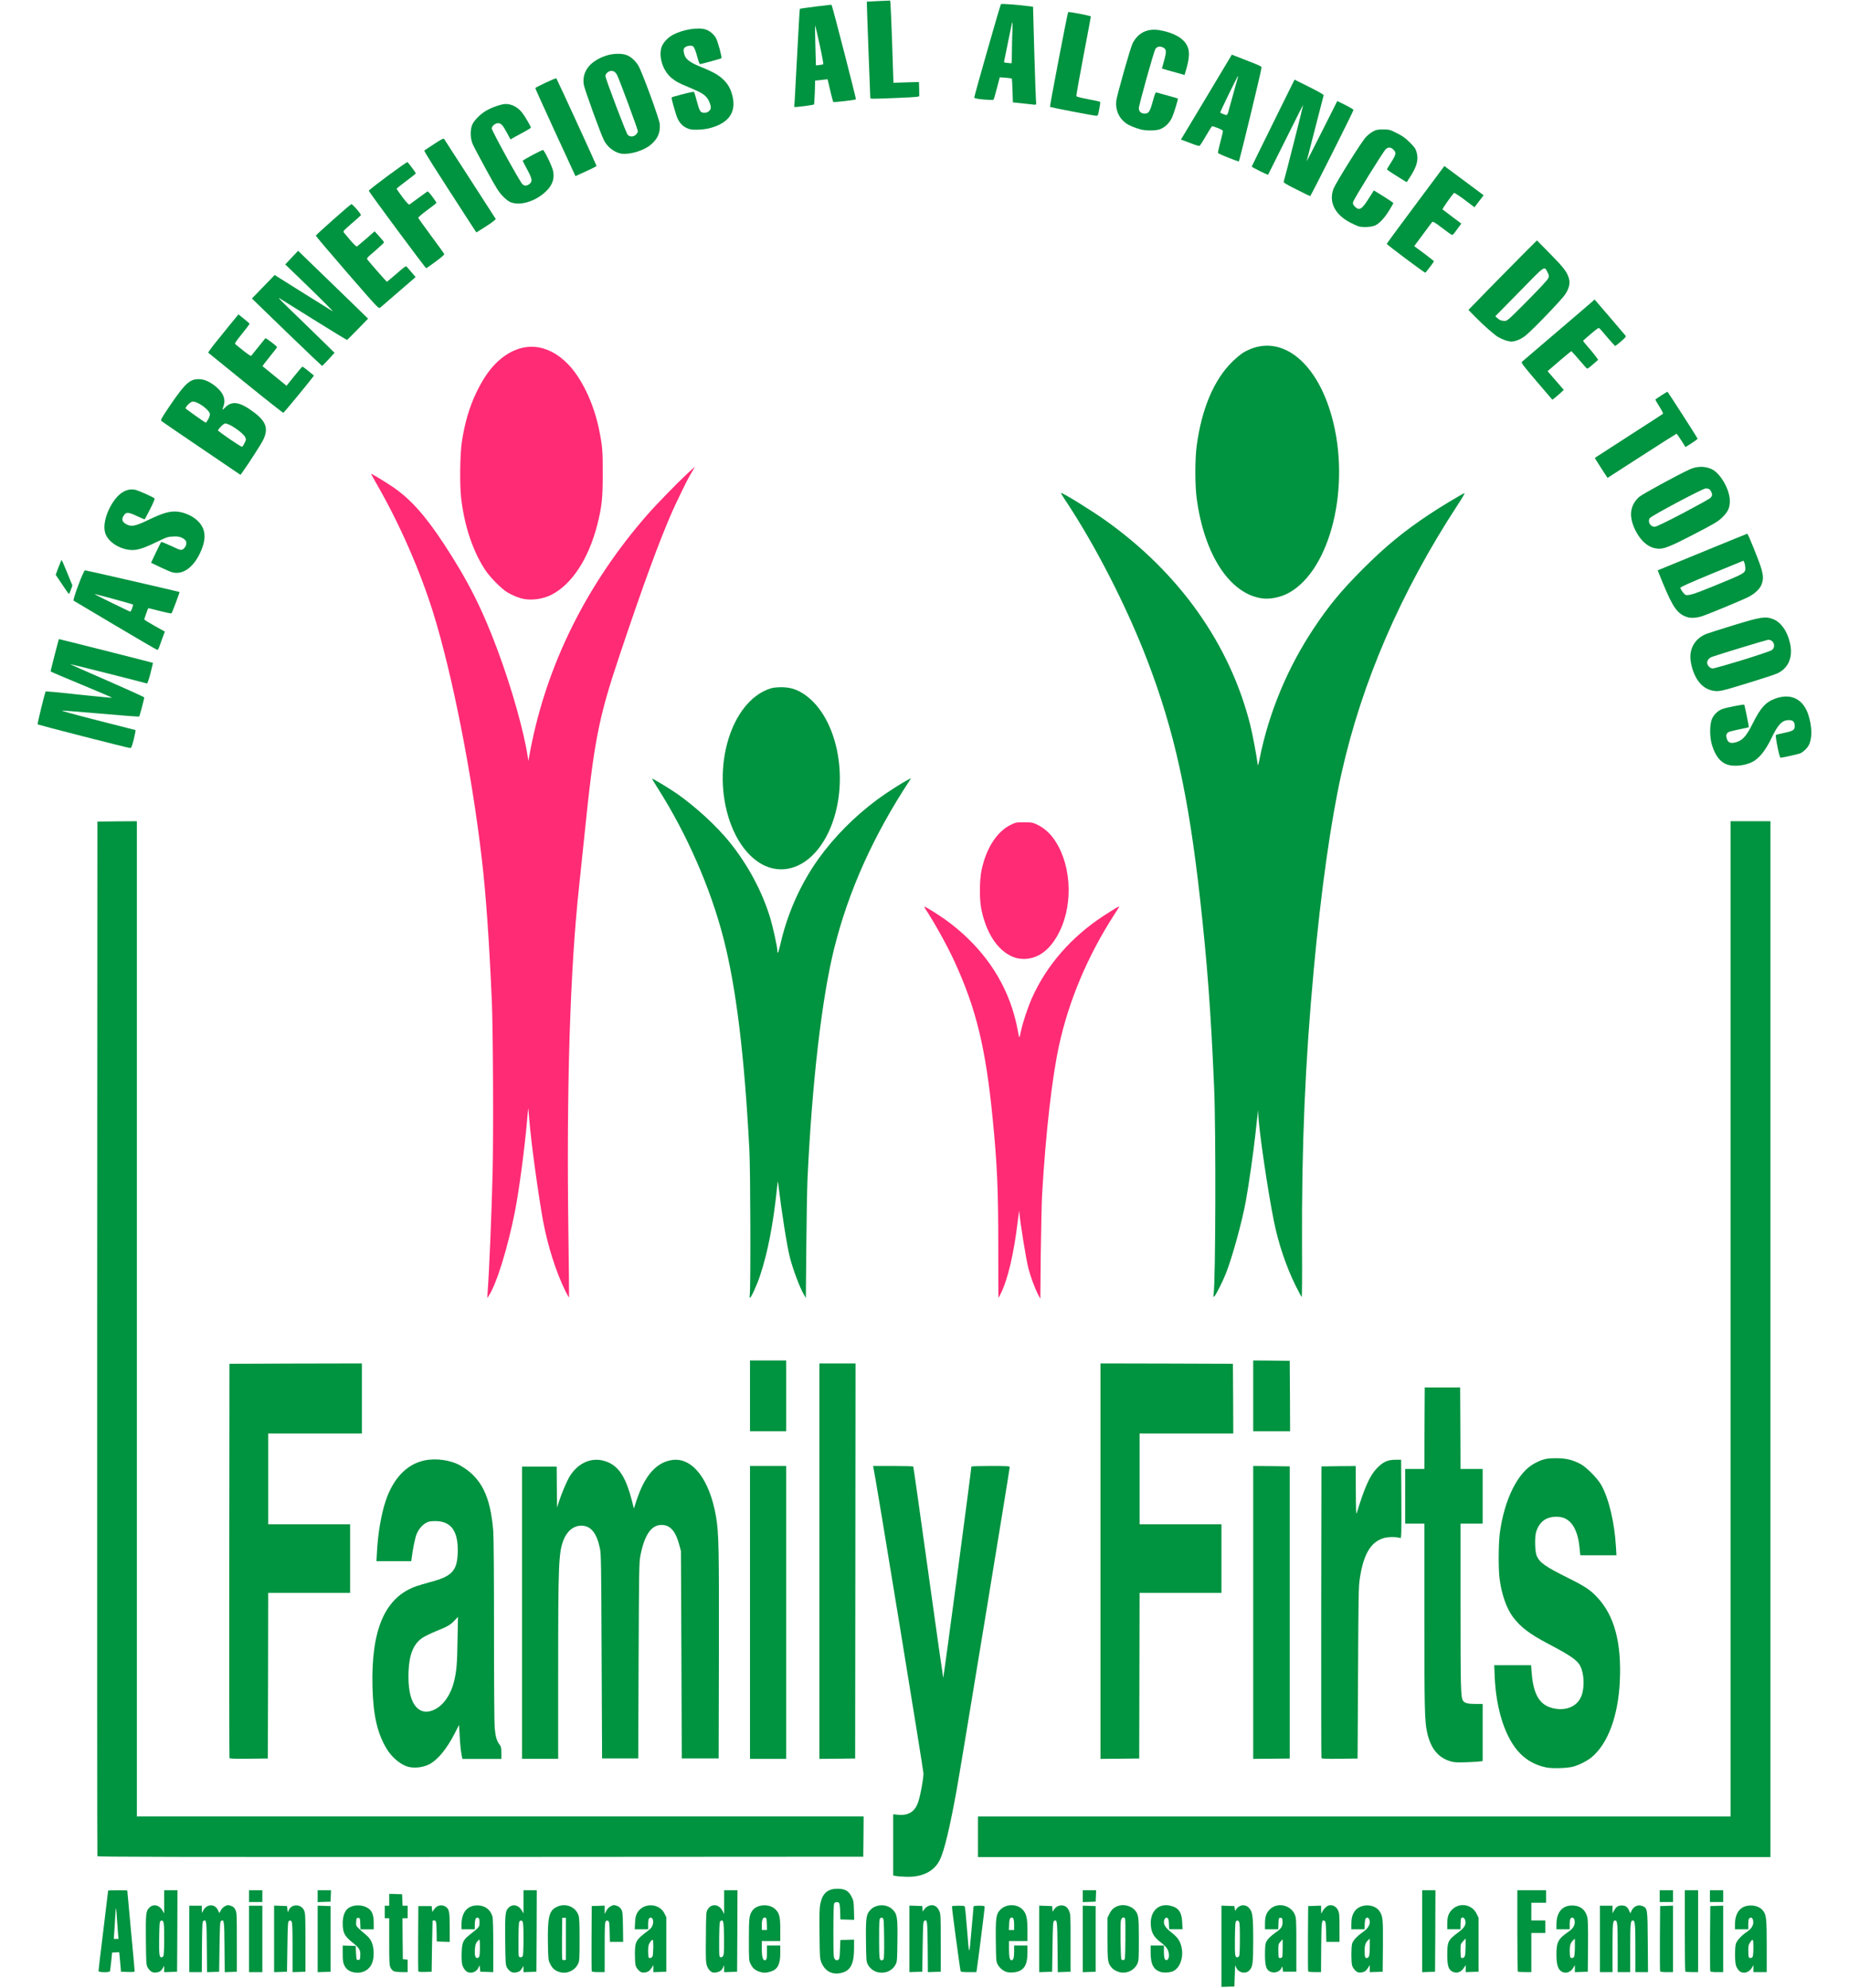 <svg width="40" height="43" viewBox="0 0 40 43" fill="none" xmlns="http://www.w3.org/2000/svg">
<g clip-path="url(#clip0)">
<path d="M26.424 42.106V41.226L26.565 41.231L26.704 41.236L26.713 41.3C26.718 41.335 26.724 41.352 26.726 41.338C26.726 41.325 26.748 41.293 26.776 41.268C26.844 41.202 26.948 41.202 27.013 41.268C27.098 41.352 27.111 41.445 27.111 41.972C27.111 42.47 27.101 42.55 27.029 42.626C26.951 42.711 26.799 42.682 26.748 42.575L26.72 42.516L26.712 42.746L26.704 42.976L26.565 42.98L26.424 42.985V42.106V42.106ZM26.808 42.315C26.817 42.296 26.823 42.147 26.823 41.943C26.823 41.67 26.819 41.595 26.801 41.569C26.782 41.546 26.772 41.542 26.748 41.557C26.723 41.573 26.72 41.608 26.715 41.938C26.712 42.304 26.716 42.345 26.769 42.345C26.78 42.345 26.798 42.331 26.808 42.315V42.315Z" fill="#009340"/>
<path d="M17.974 42.673C17.888 42.643 17.812 42.561 17.77 42.459C17.737 42.374 17.733 42.343 17.729 41.835C17.724 41.396 17.727 41.279 17.748 41.181C17.794 40.957 17.906 40.861 18.118 40.861C18.279 40.861 18.356 40.904 18.42 41.029C18.465 41.115 18.468 41.136 18.474 41.327L18.479 41.533L18.33 41.529L18.18 41.524L18.176 41.358C18.174 41.265 18.163 41.181 18.153 41.169C18.128 41.139 18.064 41.144 18.045 41.179C18.035 41.2 18.029 41.417 18.029 41.774C18.029 42.26 18.032 42.344 18.054 42.374C18.08 42.413 18.104 42.418 18.14 42.394C18.16 42.383 18.166 42.333 18.172 42.175L18.18 41.971L18.329 41.966L18.476 41.961V42.153C18.476 42.473 18.405 42.62 18.228 42.675C18.134 42.702 18.056 42.702 17.974 42.673V42.673Z" fill="#009340"/>
<path d="M3.271 42.651C3.244 42.634 3.209 42.593 3.191 42.559C3.164 42.502 3.161 42.452 3.156 41.97C3.151 41.399 3.157 41.34 3.231 41.269C3.32 41.183 3.448 41.212 3.515 41.331L3.552 41.395V41.145V40.893H3.695H3.839L3.836 41.775L3.831 42.656L3.692 42.661L3.552 42.666V42.597V42.529L3.523 42.577C3.481 42.644 3.456 42.661 3.384 42.672C3.336 42.679 3.308 42.674 3.271 42.651V42.651ZM3.536 42.315C3.545 42.296 3.552 42.147 3.552 41.943C3.552 41.67 3.547 41.595 3.529 41.569C3.51 41.545 3.501 41.542 3.477 41.557C3.451 41.572 3.448 41.608 3.443 41.938C3.44 42.304 3.445 42.345 3.497 42.345C3.509 42.345 3.526 42.331 3.536 42.315V42.315Z" fill="#009340"/>
<path d="M7.622 42.662C7.539 42.638 7.485 42.593 7.448 42.516C7.421 42.459 7.414 42.417 7.414 42.267V42.089L7.555 42.093L7.694 42.098L7.702 42.25C7.71 42.398 7.71 42.401 7.75 42.401C7.786 42.401 7.789 42.395 7.794 42.31C7.801 42.189 7.775 42.143 7.638 42.034C7.451 41.886 7.414 41.814 7.414 41.605C7.414 41.453 7.459 41.335 7.537 41.279C7.638 41.209 7.805 41.201 7.925 41.26C8.043 41.319 8.085 41.409 8.085 41.603V41.739H7.941H7.799L7.794 41.616C7.789 41.495 7.788 41.492 7.75 41.492C7.713 41.492 7.71 41.498 7.705 41.576C7.7 41.659 7.703 41.664 7.769 41.728C7.807 41.764 7.872 41.822 7.914 41.855C8.023 41.943 8.072 42.049 8.082 42.211C8.091 42.384 8.058 42.5 7.975 42.583C7.888 42.669 7.754 42.7 7.622 42.662V42.662Z" fill="#009340"/>
<path d="M10.118 42.664C10.07 42.645 10.019 42.574 9.998 42.498C9.989 42.461 9.984 42.352 9.987 42.249C9.994 42.027 10.018 41.971 10.145 41.869C10.369 41.693 10.374 41.687 10.374 41.594C10.375 41.53 10.369 41.506 10.347 41.492C10.3 41.463 10.271 41.519 10.271 41.637V41.738H10.128H9.984V41.637C9.984 41.371 10.107 41.222 10.327 41.221C10.49 41.221 10.611 41.312 10.655 41.465C10.664 41.498 10.671 41.76 10.671 42.094V42.665L10.532 42.66L10.391 42.656L10.383 42.585L10.375 42.515L10.347 42.574C10.307 42.659 10.204 42.699 10.118 42.664V42.664ZM10.367 42.33C10.388 42.292 10.388 41.961 10.369 41.961C10.361 41.961 10.337 41.985 10.316 42.014C10.287 42.054 10.278 42.091 10.273 42.19C10.268 42.314 10.283 42.36 10.329 42.36C10.34 42.36 10.358 42.346 10.367 42.33Z" fill="#009340"/>
<path d="M11.044 42.651C11.017 42.634 10.982 42.593 10.964 42.559C10.937 42.502 10.934 42.452 10.929 41.97C10.924 41.399 10.931 41.34 11.004 41.269C11.094 41.183 11.221 41.212 11.288 41.331L11.325 41.395V41.145V40.893H11.469H11.612L11.609 41.775L11.604 42.656L11.465 42.661L11.325 42.666V42.597V42.529L11.296 42.577C11.255 42.644 11.229 42.661 11.157 42.672C11.11 42.679 11.081 42.674 11.044 42.651V42.651ZM11.309 42.315C11.319 42.296 11.325 42.147 11.325 41.943C11.325 41.67 11.32 41.595 11.303 41.569C11.284 41.545 11.274 41.542 11.25 41.557C11.224 41.572 11.221 41.606 11.216 41.924C11.215 42.115 11.216 42.289 11.221 42.31C11.232 42.355 11.285 42.356 11.309 42.315V42.315Z" fill="#009340"/>
<path d="M12.104 42.663C12.01 42.636 11.949 42.582 11.904 42.491C11.86 42.4 11.86 42.397 11.853 42.031C11.845 41.494 11.877 41.348 12.019 41.267C12.209 41.157 12.444 41.235 12.514 41.433C12.533 41.489 12.538 41.588 12.538 41.96C12.538 42.367 12.535 42.422 12.508 42.48C12.439 42.632 12.264 42.711 12.104 42.663V42.663ZM12.243 41.945V41.49H12.203H12.163L12.158 41.929C12.157 42.17 12.158 42.378 12.163 42.389C12.168 42.4 12.187 42.408 12.206 42.405L12.243 42.4V41.945Z" fill="#009340"/>
<path d="M13.871 42.666C13.821 42.643 13.767 42.579 13.751 42.519C13.741 42.488 13.735 42.378 13.735 42.273C13.737 42.002 13.754 41.968 14.011 41.775C14.078 41.724 14.105 41.692 14.12 41.644C14.152 41.539 14.105 41.449 14.046 41.499C14.029 41.513 14.022 41.551 14.022 41.628V41.738H13.877H13.732L13.738 41.599C13.743 41.497 13.754 41.441 13.78 41.392C13.901 41.159 14.259 41.162 14.375 41.397L14.414 41.475V42.065V42.656L14.275 42.661L14.134 42.666V42.589V42.512L14.104 42.56C14.088 42.587 14.061 42.621 14.043 42.637C14.005 42.67 13.915 42.685 13.871 42.666V42.666ZM14.12 42.313C14.126 42.29 14.131 42.203 14.133 42.116C14.134 41.944 14.123 41.93 14.059 42.025C14.029 42.069 14.022 42.099 14.022 42.209C14.022 42.281 14.027 42.345 14.034 42.351C14.057 42.375 14.109 42.351 14.12 42.313V42.313Z" fill="#009340"/>
<path d="M15.411 42.669C15.362 42.65 15.315 42.593 15.291 42.519C15.269 42.455 15.266 42.363 15.271 41.903C15.275 41.37 15.275 41.363 15.312 41.304C15.392 41.175 15.556 41.193 15.631 41.34L15.666 41.41V41.151V40.893H15.81H15.954L15.951 41.775L15.946 42.656L15.807 42.661L15.666 42.666V42.589L15.665 42.513L15.643 42.564C15.631 42.591 15.603 42.626 15.582 42.64C15.537 42.669 15.448 42.685 15.411 42.669V42.669ZM15.655 42.283C15.662 42.252 15.666 42.082 15.663 41.904C15.659 41.563 15.649 41.52 15.59 41.557C15.566 41.572 15.563 41.614 15.558 41.924C15.556 42.115 15.558 42.289 15.563 42.31C15.577 42.369 15.638 42.35 15.655 42.283Z" fill="#009340"/>
<path d="M16.426 42.655C16.334 42.622 16.286 42.582 16.241 42.494C16.201 42.417 16.201 42.416 16.201 41.961C16.201 41.484 16.208 41.432 16.276 41.334C16.377 41.191 16.653 41.179 16.779 41.31C16.862 41.396 16.88 41.469 16.88 41.747V41.993H16.68H16.48V42.151C16.48 42.326 16.501 42.408 16.544 42.408C16.584 42.408 16.592 42.377 16.592 42.223V42.089H16.736H16.88V42.246C16.88 42.499 16.822 42.609 16.666 42.655C16.568 42.684 16.508 42.684 16.426 42.655ZM16.589 41.622C16.584 41.506 16.581 41.49 16.554 41.485C16.504 41.476 16.48 41.527 16.48 41.645V41.753H16.536H16.594L16.589 41.622V41.622Z" fill="#009340"/>
<path d="M18.97 42.662C18.891 42.639 18.816 42.577 18.774 42.501C18.741 42.437 18.739 42.414 18.734 41.99C18.728 41.471 18.739 41.406 18.843 41.305C18.966 41.19 19.183 41.19 19.304 41.305C19.409 41.406 19.421 41.471 19.414 41.99C19.409 42.414 19.408 42.437 19.374 42.501C19.298 42.643 19.135 42.708 18.97 42.662V42.662ZM19.113 42.387C19.125 42.373 19.13 42.24 19.127 41.939C19.122 41.56 19.119 41.509 19.095 41.495C19.076 41.482 19.061 41.484 19.044 41.498C19.021 41.517 19.018 41.576 19.018 41.945C19.018 42.373 19.023 42.41 19.076 42.41C19.085 42.41 19.103 42.4 19.113 42.387V42.387Z" fill="#009340"/>
<path d="M21.78 42.662C21.7 42.638 21.625 42.576 21.583 42.499C21.55 42.435 21.548 42.413 21.543 41.988C21.537 41.471 21.548 41.404 21.652 41.303C21.775 41.187 22 41.188 22.116 41.305C22.204 41.391 22.227 41.489 22.227 41.765V41.993H22.027H21.828V42.159C21.828 42.336 21.843 42.408 21.882 42.408C21.923 42.408 21.939 42.352 21.939 42.218V42.089H22.083H22.227V42.237C22.227 42.464 22.182 42.574 22.064 42.635C21.994 42.671 21.856 42.684 21.78 42.662V42.662ZM21.939 41.635C21.939 41.506 21.914 41.46 21.863 41.493C21.842 41.506 21.834 41.538 21.831 41.632L21.826 41.754H21.883H21.939V41.635V41.635Z" fill="#009340"/>
<path d="M24.188 42.656C24.118 42.63 24.072 42.6 24.034 42.549C23.965 42.463 23.958 42.404 23.958 41.936V41.489L24.003 41.397C24.054 41.294 24.132 41.237 24.249 41.218C24.345 41.203 24.472 41.243 24.536 41.309C24.63 41.404 24.637 41.451 24.637 41.958C24.637 42.365 24.634 42.421 24.607 42.479C24.535 42.637 24.351 42.715 24.188 42.656V42.656ZM24.346 41.976C24.348 41.743 24.346 41.537 24.341 41.516C24.327 41.457 24.267 41.476 24.249 41.543C24.233 41.61 24.241 42.359 24.259 42.388C24.267 42.399 24.289 42.407 24.306 42.404C24.341 42.399 24.341 42.396 24.346 41.976V41.976Z" fill="#009340"/>
<path d="M25.093 42.657C24.948 42.602 24.892 42.486 24.892 42.237V42.089H25.036H25.179V42.221C25.179 42.371 25.203 42.428 25.254 42.398C25.297 42.371 25.301 42.261 25.259 42.176C25.235 42.129 25.191 42.081 25.111 42.02C24.966 41.911 24.91 41.817 24.897 41.661C24.871 41.362 25.049 41.174 25.304 41.225C25.492 41.263 25.566 41.361 25.575 41.591L25.582 41.737H25.438H25.293L25.288 41.624C25.285 41.533 25.277 41.506 25.254 41.492C25.218 41.469 25.179 41.516 25.179 41.583C25.179 41.651 25.229 41.72 25.344 41.808C25.471 41.908 25.524 41.98 25.556 42.106C25.612 42.326 25.537 42.563 25.385 42.641C25.317 42.676 25.167 42.684 25.093 42.657V42.657Z" fill="#009340"/>
<path d="M27.481 42.655C27.392 42.615 27.366 42.534 27.366 42.283C27.366 42.14 27.372 42.055 27.389 42.02C27.416 41.955 27.489 41.881 27.607 41.8C27.719 41.725 27.752 41.667 27.746 41.565C27.741 41.497 27.738 41.49 27.701 41.49C27.663 41.49 27.661 41.493 27.657 41.615L27.652 41.738H27.51H27.366V41.623C27.366 41.469 27.389 41.398 27.457 41.321C27.618 41.142 27.928 41.203 28.016 41.431C28.041 41.498 28.044 41.565 28.044 42.081V42.655H27.901H27.757L27.749 42.591C27.741 42.54 27.738 42.534 27.729 42.561C27.697 42.654 27.577 42.698 27.481 42.655V42.655ZM27.74 42.334C27.744 42.32 27.749 42.229 27.749 42.132L27.748 41.953L27.701 42.006C27.655 42.055 27.654 42.065 27.654 42.197C27.654 42.275 27.658 42.344 27.665 42.349C27.684 42.37 27.73 42.36 27.74 42.334V42.334Z" fill="#009340"/>
<path d="M29.369 42.665C29.323 42.645 29.272 42.584 29.251 42.522C29.229 42.453 29.229 42.132 29.251 42.049C29.27 41.979 29.368 41.875 29.494 41.791C29.617 41.706 29.668 41.583 29.61 41.505C29.591 41.481 29.582 41.478 29.558 41.492C29.535 41.506 29.527 41.534 29.524 41.625L29.519 41.738H29.377H29.234V41.631C29.234 41.503 29.253 41.427 29.302 41.353C29.42 41.178 29.733 41.176 29.847 41.352C29.915 41.455 29.922 41.519 29.917 42.105L29.912 42.656L29.773 42.661L29.633 42.665V42.589V42.512L29.602 42.56C29.586 42.587 29.559 42.621 29.542 42.637C29.503 42.67 29.414 42.684 29.369 42.665V42.665ZM29.617 42.319C29.626 42.297 29.633 42.202 29.633 42.11V41.941L29.599 41.971C29.542 42.024 29.521 42.083 29.521 42.199C29.521 42.26 29.526 42.321 29.53 42.335C29.547 42.375 29.599 42.365 29.617 42.319V42.319Z" fill="#009340"/>
<path d="M31.427 42.657C31.337 42.617 31.309 42.528 31.309 42.291C31.309 42.004 31.326 41.969 31.545 41.806C31.681 41.706 31.721 41.639 31.698 41.546C31.682 41.487 31.634 41.461 31.61 41.501C31.602 41.512 31.596 41.57 31.596 41.63V41.737H31.452H31.309V41.624C31.309 41.469 31.334 41.391 31.414 41.311C31.574 41.152 31.843 41.196 31.942 41.399L31.987 41.49V42.073V42.655L31.848 42.66L31.708 42.665V42.588V42.512L31.677 42.559C31.613 42.665 31.523 42.7 31.427 42.657V42.657ZM31.693 42.304C31.7 42.279 31.704 42.184 31.706 42.097V41.937L31.652 41.996C31.598 42.055 31.596 42.058 31.596 42.197C31.596 42.275 31.601 42.344 31.607 42.35C31.634 42.377 31.684 42.35 31.693 42.304V42.304Z" fill="#009340"/>
<path d="M33.807 42.664C33.708 42.624 33.671 42.52 33.671 42.279C33.671 42.014 33.709 41.943 33.931 41.791C34.028 41.724 34.072 41.654 34.067 41.572C34.062 41.499 34.024 41.465 33.984 41.497C33.965 41.513 33.958 41.548 33.958 41.628V41.738H33.815H33.671V41.638C33.671 41.37 33.792 41.223 34.014 41.223C34.185 41.223 34.3 41.314 34.341 41.483C34.352 41.529 34.357 41.746 34.354 42.105L34.349 42.656L34.21 42.661L34.07 42.666V42.589V42.512L34.035 42.571C33.984 42.659 33.888 42.699 33.807 42.664V42.664ZM34.054 42.33C34.062 42.313 34.07 42.219 34.07 42.12V41.941L34.036 41.971C33.979 42.024 33.958 42.083 33.958 42.2C33.958 42.26 33.963 42.321 33.968 42.335C33.981 42.37 34.033 42.367 34.054 42.33V42.33Z" fill="#009340"/>
<path d="M37.669 42.666C37.623 42.647 37.581 42.596 37.556 42.525C37.529 42.449 37.527 42.141 37.553 42.051C37.575 41.979 37.674 41.871 37.794 41.791C37.891 41.724 37.934 41.654 37.929 41.572C37.925 41.499 37.886 41.465 37.846 41.497C37.827 41.513 37.821 41.548 37.821 41.628V41.738H37.677H37.533V41.638C37.533 41.371 37.656 41.223 37.877 41.223C37.985 41.223 38.084 41.264 38.138 41.333C38.212 41.427 38.22 41.499 38.22 42.101V42.664H38.076H37.932V42.589V42.513L37.897 42.572C37.846 42.659 37.751 42.698 37.669 42.666V42.666ZM37.916 42.331C37.925 42.313 37.932 42.222 37.932 42.129C37.932 41.943 37.921 41.928 37.858 42.026C37.827 42.069 37.821 42.101 37.821 42.195C37.821 42.259 37.825 42.321 37.83 42.335C37.843 42.37 37.896 42.367 37.916 42.331Z" fill="#009340"/>
<path d="M2.131 42.641C2.131 42.628 2.177 42.233 2.235 41.766C2.292 41.296 2.339 40.908 2.339 40.904C2.339 40.897 2.433 40.893 2.546 40.893C2.661 40.893 2.754 40.896 2.754 40.901C2.754 40.904 2.79 41.293 2.833 41.764C2.878 42.235 2.913 42.631 2.913 42.644C2.913 42.661 2.885 42.664 2.766 42.661L2.618 42.656L2.6 42.449C2.589 42.336 2.581 42.24 2.58 42.237C2.578 42.233 2.545 42.233 2.503 42.237L2.426 42.241L2.406 42.433C2.395 42.538 2.382 42.634 2.379 42.645C2.367 42.676 2.131 42.672 2.131 42.641V42.641ZM2.554 41.839C2.549 41.779 2.538 41.632 2.53 41.51C2.522 41.387 2.514 41.285 2.509 41.282C2.506 41.279 2.498 41.364 2.492 41.47C2.487 41.579 2.478 41.729 2.471 41.807L2.462 41.946H2.513H2.564L2.554 41.839V41.839Z" fill="#009340"/>
<path d="M4.094 41.946V41.228H4.23H4.366V41.312C4.367 41.395 4.367 41.395 4.388 41.348C4.458 41.188 4.648 41.175 4.715 41.324L4.744 41.389L4.776 41.33C4.795 41.293 4.832 41.257 4.869 41.237C4.924 41.209 4.934 41.209 4.995 41.23C5.044 41.247 5.068 41.266 5.092 41.316C5.122 41.376 5.124 41.411 5.124 42.018V42.657L4.993 42.661L4.862 42.666L4.857 42.123C4.853 41.554 4.848 41.517 4.784 41.557C4.76 41.573 4.757 41.627 4.749 42.115L4.741 42.657L4.61 42.661L4.479 42.666L4.474 42.123C4.47 41.554 4.465 41.517 4.401 41.557C4.377 41.573 4.374 41.624 4.369 42.12L4.366 42.665H4.23H4.094V41.946V41.946Z" fill="#009340"/>
<path d="M5.387 41.947V41.228H5.531H5.675V41.947V42.665H5.531H5.387V41.947Z" fill="#009340"/>
<path d="M5.93 41.945V41.225L6.07 41.23L6.209 41.235L6.217 41.304L6.225 41.372L6.248 41.323C6.275 41.259 6.331 41.224 6.406 41.221C6.484 41.219 6.548 41.261 6.581 41.336C6.605 41.388 6.608 41.471 6.608 42.025V42.656L6.469 42.661L6.329 42.665V42.132C6.329 41.695 6.324 41.594 6.307 41.569C6.288 41.545 6.278 41.542 6.254 41.556C6.227 41.572 6.225 41.615 6.217 42.115L6.209 42.656L6.07 42.661L5.93 42.665V41.945V41.945Z" fill="#009340"/>
<path d="M6.872 41.946V41.227L7.012 41.231L7.151 41.236V41.946V42.657L7.012 42.661L6.872 42.666V41.946V41.946Z" fill="#009340"/>
<path d="M8.516 42.644C8.493 42.632 8.463 42.599 8.449 42.568C8.423 42.519 8.42 42.457 8.42 42.007V41.499H8.372H8.324V41.363V41.228H8.372H8.42V41.1V40.971L8.56 40.975L8.699 40.98L8.704 41.105L8.709 41.228H8.763H8.819V41.363V41.499H8.763H8.707L8.71 41.943L8.715 42.385L8.768 42.39L8.819 42.395V42.53V42.664H8.688C8.615 42.664 8.538 42.655 8.516 42.644V42.644Z" fill="#009340"/>
<path d="M9.05 42.645C9.046 42.634 9.044 42.311 9.046 41.93L9.05 41.236H9.194H9.338L9.346 41.307C9.352 41.363 9.357 41.371 9.366 41.346C9.373 41.328 9.398 41.293 9.424 41.267C9.481 41.213 9.574 41.205 9.639 41.248C9.718 41.301 9.729 41.355 9.729 41.699V42.011L9.59 42.007L9.449 42.002L9.446 41.81C9.441 41.577 9.435 41.547 9.394 41.547C9.376 41.547 9.36 41.548 9.358 41.552C9.357 41.553 9.351 41.802 9.346 42.105L9.338 42.656L9.197 42.661C9.095 42.664 9.055 42.659 9.05 42.645V42.645Z" fill="#009340"/>
<path d="M12.801 42.645C12.797 42.634 12.795 42.311 12.797 41.93L12.801 41.235L12.942 41.231L13.081 41.226V41.317V41.408L13.117 41.337C13.143 41.29 13.175 41.258 13.216 41.237C13.272 41.21 13.284 41.208 13.342 41.229C13.386 41.243 13.418 41.269 13.44 41.307C13.469 41.358 13.472 41.395 13.477 41.687L13.481 42.01H13.338H13.194L13.189 41.792C13.184 41.602 13.181 41.572 13.156 41.556C13.132 41.542 13.122 41.545 13.103 41.569C13.085 41.594 13.081 41.694 13.081 42.132V42.664H12.945C12.851 42.664 12.806 42.658 12.801 42.645V42.645Z" fill="#009340"/>
<path d="M19.673 41.945V41.225L19.813 41.23L19.952 41.235L19.957 41.296L19.962 41.356L19.997 41.304C20.019 41.272 20.058 41.243 20.096 41.229C20.192 41.195 20.27 41.233 20.316 41.334C20.351 41.409 20.351 41.425 20.351 42.033V42.656L20.212 42.66L20.073 42.665L20.069 42.123C20.064 41.553 20.059 41.516 19.995 41.556C19.971 41.572 19.968 41.626 19.96 42.115L19.952 42.656L19.813 42.66L19.673 42.665V41.945V41.945Z" fill="#009340"/>
<path d="M20.782 42.646C20.768 42.609 20.586 41.252 20.594 41.241C20.597 41.233 20.661 41.228 20.734 41.228C20.862 41.228 20.87 41.23 20.876 41.265C20.881 41.284 20.9 41.487 20.918 41.715C20.967 42.341 20.966 42.341 21.015 41.771C21.041 41.495 21.06 41.259 21.06 41.249C21.061 41.235 21.096 41.228 21.181 41.228C21.298 41.228 21.301 41.23 21.301 41.268C21.301 41.303 21.154 42.464 21.132 42.606L21.122 42.665H20.956C20.836 42.665 20.787 42.659 20.782 42.646V42.646Z" fill="#009340"/>
<path d="M22.482 41.946V41.226L22.622 41.231L22.761 41.236L22.766 41.297L22.771 41.357L22.806 41.304C22.857 41.231 22.951 41.201 23.031 41.234C23.076 41.254 23.098 41.277 23.125 41.335C23.16 41.41 23.16 41.426 23.16 42.034V42.656L23.021 42.661L22.883 42.666L22.878 42.123C22.873 41.553 22.868 41.517 22.804 41.557C22.78 41.573 22.777 41.627 22.769 42.115L22.761 42.656L22.622 42.661L22.482 42.666V41.946V41.946Z" fill="#009340"/>
<path d="M23.424 41.946V41.227L23.564 41.231L23.703 41.236V41.946V42.657L23.564 42.661L23.424 42.666V41.946V41.946Z" fill="#009340"/>
<path d="M28.3 42.645C28.295 42.634 28.294 42.312 28.295 41.93L28.3 41.236L28.44 41.231L28.579 41.226L28.581 41.319C28.582 41.407 28.582 41.41 28.602 41.367C28.632 41.298 28.701 41.231 28.753 41.22C28.83 41.204 28.911 41.249 28.946 41.327C28.974 41.388 28.978 41.432 28.978 41.704V42.01H28.835H28.693L28.688 41.793C28.683 41.606 28.678 41.573 28.656 41.557C28.592 41.517 28.587 41.554 28.582 42.122L28.578 42.664H28.442C28.349 42.664 28.305 42.658 28.3 42.645V42.645Z" fill="#009340"/>
<path d="M30.766 41.778V40.893H30.91H31.053L31.05 41.775L31.045 42.656L30.906 42.661L30.766 42.666V41.778V41.778Z" fill="#009340"/>
<path d="M32.836 42.653C32.83 42.648 32.825 42.249 32.825 41.767V40.893H33.136H33.447V41.028V41.164H33.288H33.128V41.355V41.547H33.28H33.431V41.683V41.818H33.28H33.128V42.241V42.664H32.988C32.91 42.664 32.841 42.66 32.836 42.653Z" fill="#009340"/>
<path d="M34.612 41.946V41.228H34.748H34.884V41.312L34.886 41.395L34.914 41.339C34.962 41.252 35.002 41.223 35.084 41.223C35.166 41.223 35.211 41.255 35.246 41.339L35.27 41.394L35.291 41.347C35.336 41.242 35.436 41.196 35.529 41.234C35.641 41.28 35.642 41.285 35.647 42.014L35.652 42.664H35.515H35.379V42.147C35.379 41.632 35.371 41.547 35.325 41.547C35.273 41.547 35.267 41.608 35.267 42.136V42.664H35.131H34.996V42.136C34.996 41.609 34.989 41.547 34.94 41.547C34.89 41.547 34.884 41.609 34.884 42.136V42.664H34.748H34.612V41.946V41.946Z" fill="#009340"/>
<path d="M35.914 42.645C35.909 42.634 35.907 42.312 35.909 41.931L35.914 41.236L36.054 41.231L36.193 41.227V41.946V42.665H36.057C35.963 42.665 35.918 42.658 35.914 42.645V42.645Z" fill="#009340"/>
<path d="M36.459 42.653C36.453 42.648 36.448 42.249 36.448 41.767V40.893H36.592H36.736V41.778V42.664H36.603C36.529 42.664 36.464 42.66 36.459 42.653Z" fill="#009340"/>
<path d="M36.999 42.645C36.994 42.634 36.993 42.312 36.994 41.931L36.999 41.236L37.139 41.231L37.278 41.227V41.946V42.665H37.143C37.048 42.665 37.004 42.658 36.999 42.645V42.645Z" fill="#009340"/>
<path d="M5.387 41.02V40.893H5.531H5.675V41.02V41.148H5.531H5.387V41.02Z" fill="#009340"/>
<path d="M6.872 41.02V40.893H7.015H7.161L7.156 41.017L7.151 41.14L7.012 41.145L6.872 41.15V41.02V41.02Z" fill="#009340"/>
<path d="M23.424 41.02V40.893H23.567H23.713L23.708 41.017L23.703 41.14L23.564 41.145L23.424 41.15V41.02V41.02Z" fill="#009340"/>
<path d="M35.905 41.02V40.893H36.049H36.193V41.02V41.148H36.049H35.905V41.02Z" fill="#009340"/>
<path d="M36.991 41.02V40.893H37.135H37.278V41.02V41.148H37.135H36.991V41.02Z" fill="#009340"/>
<path d="M19.449 40.594C19.419 40.591 19.378 40.584 19.358 40.581L19.322 40.573V39.911V39.25L19.424 39.26C19.662 39.282 19.799 39.191 19.869 38.968C19.917 38.818 19.976 38.487 19.978 38.367C19.979 38.305 18.95 32.004 18.897 31.759L18.887 31.715H19.32C19.556 31.715 19.754 31.72 19.757 31.728C19.762 31.734 19.907 32.762 20.081 34.013C20.255 35.265 20.401 36.292 20.405 36.299C20.413 36.309 21.017 31.772 21.014 31.728C21.014 31.72 21.2 31.715 21.428 31.715C21.805 31.715 21.843 31.718 21.843 31.742C21.843 31.79 20.776 38.288 20.694 38.733C20.546 39.545 20.429 40.035 20.334 40.232C20.215 40.479 19.962 40.61 19.617 40.602C19.556 40.6 19.48 40.597 19.449 40.594V40.594Z" fill="#009340"/>
<path d="M2.107 40.156C2.102 40.145 2.101 35.104 2.102 28.954L2.107 17.774L2.535 17.769L2.961 17.766V28.532V39.297H10.822H18.683L18.68 39.733L18.675 40.167L10.394 40.172C3.778 40.175 2.112 40.172 2.107 40.156Z" fill="#009340"/>
<path d="M21.157 39.736V39.298H29.297H37.438V28.532V17.766H37.869H38.3V28.971V40.175H29.728H21.157V39.736Z" fill="#009340"/>
<path d="M33.447 38.236C33.224 38.188 33.044 38.093 32.892 37.941C32.573 37.623 32.365 36.998 32.335 36.268L32.325 36.024H32.724H33.123L33.133 36.165C33.17 36.685 33.32 36.915 33.652 36.966C33.917 37.007 34.134 36.899 34.214 36.683C34.282 36.5 34.271 36.216 34.188 36.046C34.127 35.919 33.979 35.817 33.492 35.561C33.09 35.349 32.898 35.204 32.731 34.983C32.592 34.8 32.483 34.487 32.44 34.149C32.413 33.933 32.416 33.386 32.447 33.159C32.546 32.429 32.839 31.845 33.2 31.657C33.374 31.566 33.452 31.547 33.663 31.547C33.877 31.547 34.013 31.579 34.19 31.671C34.314 31.737 34.552 31.975 34.633 32.114C34.801 32.404 34.927 32.928 34.958 33.459L34.969 33.646H34.578H34.187L34.175 33.523C34.145 33.161 34.038 32.935 33.855 32.849C33.744 32.797 33.561 32.801 33.446 32.861C33.345 32.912 33.27 33.011 33.23 33.148C33.197 33.26 33.206 33.576 33.245 33.662C33.309 33.805 33.431 33.893 33.915 34.133C34.289 34.319 34.4 34.393 34.549 34.551C34.924 34.948 35.082 35.534 35.042 36.377C35.005 37.13 34.783 37.724 34.432 38.016C34.333 38.097 34.161 38.185 34.03 38.22C33.898 38.254 33.578 38.264 33.447 38.236V38.236Z" fill="#009340"/>
<path d="M8.845 38.226C8.674 38.186 8.476 38.022 8.359 37.824C8.161 37.492 8.072 37.099 8.058 36.488C8.027 35.243 8.331 34.551 9.011 34.314C9.058 34.298 9.193 34.258 9.306 34.227C9.769 34.105 9.882 33.988 9.901 33.623C9.924 33.137 9.769 32.907 9.418 32.907C9.317 32.907 9.275 32.914 9.224 32.941C9.137 32.986 9.05 33.089 9.009 33.198C8.977 33.281 8.928 33.523 8.907 33.699L8.897 33.774H8.521H8.144L8.155 33.573C8.176 33.176 8.244 32.776 8.34 32.48C8.503 31.985 8.798 31.675 9.186 31.594C9.438 31.541 9.756 31.587 9.967 31.71C10.412 31.969 10.61 32.365 10.671 33.126C10.68 33.252 10.687 34.085 10.687 35.273C10.687 36.457 10.693 37.281 10.702 37.385C10.72 37.573 10.747 37.664 10.806 37.742C10.841 37.788 10.846 37.811 10.846 37.923V38.052H10.425H10.003L9.994 38.009C9.97 37.899 9.952 37.723 9.943 37.528L9.931 37.316L9.833 37.508C9.667 37.827 9.486 38.052 9.309 38.156C9.178 38.231 8.991 38.259 8.845 38.226V38.226ZM9.406 36.981C9.598 36.887 9.754 36.657 9.823 36.376C9.877 36.148 9.89 36.004 9.898 35.482L9.908 34.979L9.845 35.045C9.75 35.15 9.687 35.187 9.449 35.282C9.327 35.332 9.186 35.399 9.138 35.433C8.947 35.562 8.853 35.788 8.838 36.16C8.825 36.494 8.87 36.738 8.967 36.882C9.076 37.037 9.226 37.072 9.406 36.981V36.981Z" fill="#009340"/>
<path d="M31.392 38.108C31.111 38.028 30.946 37.825 30.87 37.463C30.82 37.225 30.814 36.962 30.814 34.968V32.961H30.606H30.399V32.37V31.779H30.606H30.814L30.817 30.898L30.822 30.016H31.205H31.588L31.593 30.898L31.596 31.779H31.835H32.075V32.37V32.961H31.835H31.596V34.761C31.596 36.528 31.601 36.716 31.649 36.791C31.681 36.844 31.756 36.863 31.918 36.863H32.075V37.479V38.097L32.025 38.106C31.997 38.111 31.863 38.119 31.725 38.124C31.534 38.13 31.457 38.127 31.392 38.108V38.108Z" fill="#009340"/>
<path d="M4.964 38.032C4.96 38.021 4.958 36.098 4.96 33.758L4.964 29.504L6.398 29.499L7.829 29.496V30.254V31.012H6.816H5.802V31.994V32.976H6.688H7.574V33.718V34.46H6.688H5.802L5.799 36.252L5.794 38.043L5.383 38.048C5.062 38.051 4.969 38.048 4.964 38.032Z" fill="#009340"/>
<path d="M11.293 34.889V31.729H11.668H12.043L12.046 32.173L12.051 32.615L12.088 32.498C12.152 32.299 12.262 32.04 12.329 31.932C12.535 31.606 12.873 31.494 13.186 31.649C13.409 31.759 13.55 31.996 13.67 32.465L13.713 32.636L13.773 32.452C13.947 31.924 14.195 31.641 14.53 31.587C14.974 31.515 15.352 32.001 15.491 32.816C15.55 33.17 15.556 33.477 15.552 35.807L15.547 38.042H15.148H14.749L14.741 35.799L14.731 33.557L14.696 33.424C14.616 33.124 14.498 32.99 14.313 32.99C14.088 32.99 13.941 33.206 13.853 33.66C13.826 33.801 13.823 33.967 13.815 35.927L13.807 38.042H13.416H13.025L13.015 35.839C13.007 33.866 13.004 33.622 12.98 33.506C12.91 33.164 12.782 33.006 12.576 33.006C12.407 33.006 12.262 33.126 12.187 33.325C12.085 33.598 12.075 33.844 12.075 36.147V38.05H11.684H11.293V34.889Z" fill="#009340"/>
<path d="M16.225 34.883V31.715H16.616H17.007V34.883V38.051H16.616H16.225V34.883Z" fill="#009340"/>
<path d="M17.726 33.774V29.496H18.116H18.508L18.504 33.771L18.5 38.043L18.113 38.048L17.726 38.051V33.774Z" fill="#009340"/>
<path d="M23.807 33.774V29.496L25.24 29.499L26.672 29.504L26.677 30.259L26.68 31.012H25.666H24.653V31.994V32.976H25.539H26.424V33.718V34.46H25.539H24.653L24.649 36.253L24.645 38.043L24.227 38.048L23.807 38.051V33.774Z" fill="#009340"/>
<path d="M27.111 34.883V31.715L27.507 31.718L27.901 31.723V34.883V38.044L27.507 38.048L27.111 38.051V34.883Z" fill="#009340"/>
<path d="M28.587 38.033C28.582 38.022 28.581 36.598 28.582 34.868L28.587 31.724L28.959 31.719L29.329 31.716L29.331 32.254C29.333 32.659 29.337 32.779 29.35 32.737C29.515 32.191 29.631 31.93 29.778 31.773C29.912 31.63 30.013 31.582 30.183 31.58H30.311L30.316 32.432C30.319 33.159 30.316 33.282 30.297 33.275C30.228 33.248 30.048 33.246 29.953 33.27C29.66 33.345 29.495 33.617 29.416 34.158C29.39 34.319 29.387 34.562 29.379 36.193L29.369 38.044L28.982 38.049C28.68 38.052 28.592 38.049 28.587 38.033V38.033Z" fill="#009340"/>
<path d="M16.225 30.198V29.432H16.616H17.007V30.198V30.964H16.616H16.225V30.198Z" fill="#009340"/>
<path d="M27.111 30.198V29.432L27.507 29.435L27.901 29.44L27.906 30.203L27.909 30.964H27.51H27.111V30.198Z" fill="#009340"/>
<path d="M16.22 28.009C16.241 27.889 16.235 25.327 16.212 24.892C16.107 22.847 15.925 21.355 15.65 20.295C15.37 19.208 14.856 18.035 14.227 17.048C14.158 16.94 14.104 16.849 14.107 16.846C14.117 16.836 14.477 17.055 14.643 17.169C15.053 17.457 15.502 17.869 15.785 18.22C16.184 18.716 16.49 19.289 16.664 19.865C16.721 20.055 16.816 20.485 16.816 20.56C16.816 20.654 16.84 20.612 16.875 20.459C17.026 19.779 17.312 19.133 17.705 18.582C18.045 18.108 18.487 17.661 18.979 17.297C19.168 17.157 19.504 16.941 19.639 16.871L19.711 16.836L19.681 16.881C18.892 18.081 18.358 19.27 18.046 20.518C17.777 21.602 17.566 23.426 17.468 25.522C17.46 25.72 17.448 26.376 17.443 26.981L17.433 28.081L17.397 28.018C17.309 27.875 17.157 27.473 17.087 27.2C17.026 26.962 16.911 26.237 16.838 25.626C16.827 25.53 16.827 25.53 16.806 25.73C16.726 26.488 16.61 27.09 16.445 27.589C16.38 27.789 16.249 28.076 16.224 28.076C16.215 28.076 16.214 28.047 16.22 28.009V28.009Z" fill="#009340"/>
<path d="M26.254 28.004C26.298 27.712 26.306 24.486 26.266 23.534C26.196 21.89 26.115 20.816 25.96 19.432C25.709 17.191 25.401 15.801 24.819 14.283C24.37 13.113 23.693 11.792 23.047 10.823C22.991 10.74 22.948 10.668 22.953 10.665C22.97 10.646 23.578 11.021 23.902 11.249C25.51 12.389 26.605 13.932 27.047 15.683C27.098 15.889 27.186 16.352 27.21 16.551C27.213 16.574 27.232 16.508 27.251 16.408C27.448 15.425 27.847 14.46 28.412 13.607C28.739 13.112 29.013 12.78 29.488 12.304C29.974 11.819 30.367 11.495 30.918 11.129C31.138 10.981 31.618 10.692 31.682 10.668C31.697 10.662 31.628 10.783 31.527 10.934C30.303 12.81 29.46 14.759 29.018 16.743C28.79 17.763 28.579 19.262 28.421 20.973C28.233 23.009 28.158 24.794 28.167 26.947C28.171 27.558 28.167 28.059 28.161 28.059C28.155 28.059 28.096 27.949 28.03 27.817C27.826 27.407 27.654 26.896 27.558 26.416C27.424 25.75 27.227 24.404 27.221 24.101L27.218 24.013L27.205 24.117C27.199 24.174 27.176 24.361 27.159 24.532C27.116 24.934 27.012 25.652 26.951 25.986C26.863 26.46 26.657 27.202 26.519 27.553C26.445 27.737 26.303 28.018 26.268 28.048C26.249 28.064 26.246 28.058 26.254 28.004V28.004Z" fill="#009340"/>
<path d="M16.792 18.8C16.372 18.747 15.992 18.356 15.789 17.771C15.384 16.604 15.813 15.178 16.656 14.898C16.715 14.877 16.792 14.869 16.895 14.867C17.09 14.867 17.232 14.91 17.393 15.017C18.147 15.522 18.405 16.969 17.927 17.997C17.665 18.554 17.237 18.858 16.792 18.8V18.8Z" fill="#009340"/>
<path d="M37.372 16.543C37.222 16.496 37.109 16.356 37.037 16.121C36.983 15.947 36.983 15.671 37.037 15.55C37.082 15.449 37.175 15.365 37.277 15.333C37.374 15.301 37.722 15.235 37.733 15.245C37.743 15.256 37.839 15.725 37.832 15.733C37.829 15.735 37.741 15.756 37.636 15.776C37.53 15.799 37.425 15.824 37.401 15.835C37.347 15.859 37.333 15.911 37.358 15.986C37.388 16.076 37.451 16.094 37.586 16.048C37.706 16.006 37.789 15.909 37.917 15.652C38.087 15.309 38.199 15.188 38.408 15.112C38.748 14.991 39.011 15.124 39.122 15.468C39.203 15.729 39.206 15.971 39.13 16.121C39.096 16.188 39.004 16.274 38.94 16.3C38.895 16.317 38.553 16.393 38.518 16.393C38.494 16.393 38.4 15.92 38.419 15.901C38.424 15.895 38.506 15.874 38.598 15.855C38.79 15.815 38.826 15.791 38.826 15.708C38.826 15.617 38.79 15.579 38.703 15.579C38.553 15.579 38.467 15.668 38.325 15.963C38.194 16.238 38.057 16.409 37.906 16.485C37.752 16.563 37.521 16.589 37.372 16.543V16.543Z" fill="#009340"/>
<path d="M1.801 15.931C1.264 15.794 0.821 15.676 0.814 15.671C0.805 15.66 0.972 14.975 0.988 14.96C0.993 14.953 1.317 14.983 1.708 15.027C2.099 15.068 2.423 15.1 2.426 15.095C2.431 15.092 2.133 14.964 1.764 14.811C1.395 14.659 1.094 14.53 1.094 14.525C1.094 14.511 1.269 13.831 1.274 13.826C1.279 13.823 3.298 14.334 3.308 14.34C3.311 14.342 3.285 14.444 3.255 14.567C3.218 14.707 3.189 14.79 3.178 14.786C3.127 14.768 1.52 14.363 1.517 14.367C1.513 14.37 1.874 14.53 2.316 14.722C2.758 14.915 3.121 15.079 3.121 15.089C3.121 15.114 3.022 15.489 3.011 15.501C3.006 15.507 2.639 15.48 2.195 15.44C1.751 15.402 1.368 15.371 1.341 15.373C1.316 15.376 1.659 15.47 2.107 15.584C2.556 15.697 2.926 15.793 2.931 15.794C2.937 15.797 2.92 15.887 2.894 15.992C2.851 16.163 2.841 16.184 2.811 16.182C2.794 16.182 2.339 16.069 1.801 15.931V15.931Z" fill="#009340"/>
<path d="M37.044 14.94C36.806 14.892 36.632 14.657 36.576 14.307C36.533 14.039 36.669 13.806 36.924 13.71C36.972 13.693 37.234 13.608 37.507 13.525C38.084 13.347 38.19 13.331 38.351 13.391C38.526 13.457 38.665 13.652 38.724 13.915C38.79 14.212 38.696 14.445 38.461 14.563C38.37 14.609 37.396 14.912 37.256 14.938C37.151 14.957 37.139 14.957 37.044 14.94V14.94ZM37.697 14.279C38.022 14.178 38.308 14.082 38.33 14.065C38.431 13.991 38.364 13.824 38.242 13.843C38.18 13.854 37.109 14.18 37.028 14.213C36.962 14.24 36.921 14.304 36.934 14.357C36.95 14.416 37.001 14.461 37.055 14.461C37.082 14.461 37.369 14.379 37.697 14.279V14.279Z" fill="#009340"/>
<path d="M2.498 13.533C2.011 13.243 1.604 13.002 1.593 12.995C1.566 12.98 1.806 12.338 1.839 12.338C1.865 12.338 3.876 12.801 3.884 12.807C3.889 12.814 3.726 13.252 3.711 13.268C3.705 13.276 3.59 13.252 3.454 13.217C3.32 13.182 3.209 13.155 3.207 13.157C3.199 13.169 3.121 13.387 3.121 13.399C3.121 13.409 3.221 13.471 3.344 13.54L3.566 13.664L3.517 13.795C3.491 13.867 3.458 13.956 3.445 13.995C3.432 14.031 3.413 14.062 3.403 14.06C3.392 14.06 2.985 13.822 2.498 13.533V13.533ZM2.859 13.16C2.873 13.12 2.881 13.083 2.877 13.079C2.865 13.067 2.05 12.845 2.043 12.852C2.039 12.858 2.802 13.232 2.819 13.232C2.825 13.232 2.843 13.2 2.859 13.16V13.16Z" fill="#009340"/>
<path d="M36.501 13.351C36.29 13.282 36.193 13.146 35.979 12.629L35.861 12.339L36.823 11.944C37.353 11.726 37.792 11.547 37.798 11.547C37.818 11.545 38.073 12.182 38.108 12.318C38.147 12.463 38.148 12.53 38.113 12.632C38.08 12.733 37.972 12.838 37.827 12.913C37.717 12.971 36.996 13.271 36.834 13.327C36.716 13.367 36.582 13.378 36.501 13.351V13.351ZM37.055 12.687C37.765 12.396 37.757 12.401 37.757 12.284C37.755 12.246 37.747 12.197 37.736 12.173L37.717 12.13L37.035 12.41C36.585 12.596 36.352 12.699 36.352 12.715C36.352 12.741 36.41 12.827 36.448 12.859C36.498 12.9 36.612 12.868 37.055 12.687Z" fill="#009340"/>
<path d="M27.293 12.944C26.597 12.838 26.051 11.996 25.888 10.781C25.85 10.497 25.85 9.932 25.888 9.648C25.995 8.845 26.259 8.221 26.656 7.828C26.736 7.75 26.847 7.657 26.903 7.624C27.66 7.183 28.469 7.772 28.812 9.017C29.227 10.518 28.788 12.321 27.885 12.824C27.706 12.923 27.471 12.971 27.293 12.944Z" fill="#009340"/>
<path d="M1.344 12.642L1.205 12.436L1.264 12.275C1.298 12.187 1.328 12.115 1.333 12.115C1.338 12.115 1.392 12.24 1.454 12.391L1.566 12.666L1.534 12.757C1.515 12.808 1.496 12.85 1.491 12.85C1.486 12.85 1.419 12.757 1.344 12.642V12.642Z" fill="#009340"/>
<path d="M3.727 12.381C3.687 12.37 3.568 12.319 3.462 12.268L3.268 12.175L3.371 11.956C3.429 11.836 3.48 11.734 3.486 11.726C3.493 11.72 3.58 11.754 3.681 11.801C3.919 11.913 3.928 11.916 3.984 11.859C4.039 11.805 4.047 11.718 4.003 11.68C3.933 11.619 3.868 11.6 3.745 11.607C3.632 11.611 3.608 11.619 3.367 11.736C3.062 11.883 2.931 11.916 2.774 11.892C2.549 11.857 2.347 11.717 2.283 11.551C2.221 11.388 2.281 11.121 2.434 10.879C2.572 10.662 2.746 10.56 2.92 10.595C2.985 10.607 3.255 10.726 3.341 10.78C3.354 10.788 3.324 10.863 3.248 11.013C3.186 11.136 3.132 11.236 3.127 11.236C3.121 11.236 3.049 11.204 2.964 11.165C2.789 11.082 2.738 11.075 2.691 11.134C2.621 11.224 2.634 11.287 2.733 11.342C2.843 11.401 2.929 11.383 3.215 11.246C3.539 11.089 3.695 11.048 3.863 11.072C4.011 11.093 4.166 11.165 4.268 11.26C4.441 11.421 4.47 11.621 4.359 11.892C4.213 12.256 3.967 12.446 3.727 12.381V12.381Z" fill="#009340"/>
<path d="M35.795 11.859C35.642 11.827 35.494 11.694 35.391 11.496C35.229 11.188 35.253 10.938 35.46 10.751C35.527 10.69 36.332 10.253 36.56 10.152C36.718 10.082 36.89 10.082 37.034 10.152C37.222 10.243 37.422 10.594 37.422 10.837C37.422 10.984 37.383 11.07 37.264 11.188C37.168 11.282 37.115 11.314 36.664 11.549C36.063 11.86 35.971 11.894 35.795 11.859V11.859ZM36.399 11.107C36.702 10.947 36.97 10.799 36.996 10.776C37.045 10.73 37.05 10.697 37.015 10.631C36.989 10.58 36.961 10.566 36.898 10.567C36.834 10.569 35.733 11.155 35.693 11.207C35.637 11.282 35.698 11.396 35.795 11.396C35.83 11.396 36.023 11.303 36.399 11.107V11.107Z" fill="#009340"/>
<path d="M34.637 10.125C34.56 10.007 34.499 9.906 34.503 9.905C34.506 9.902 34.836 9.689 35.235 9.432C35.634 9.175 35.968 8.96 35.976 8.952C35.984 8.945 35.949 8.875 35.899 8.797C35.85 8.719 35.81 8.65 35.81 8.645C35.81 8.637 36.06 8.475 36.072 8.475C36.081 8.475 36.724 9.475 36.724 9.491C36.724 9.498 36.665 9.542 36.594 9.589L36.463 9.672L36.372 9.528C36.322 9.45 36.276 9.384 36.268 9.384C36.262 9.384 35.923 9.6 35.516 9.862L34.776 10.339L34.637 10.125V10.125Z" fill="#009340"/>
<path d="M4.358 9.7C3.892 9.384 3.502 9.118 3.489 9.105C3.472 9.087 3.497 9.041 3.655 8.806C4.021 8.267 4.117 8.184 4.35 8.206C4.45 8.216 4.581 8.283 4.693 8.384C4.837 8.511 4.884 8.644 4.838 8.778C4.803 8.88 4.805 8.882 4.875 8.811C5.022 8.664 5.196 8.695 5.494 8.92C5.758 9.119 5.81 9.271 5.695 9.514C5.654 9.601 5.382 10.024 5.244 10.216L5.202 10.273L4.358 9.7V9.7ZM5.29 9.585C5.327 9.512 5.327 9.507 5.303 9.456C5.258 9.362 4.964 9.161 4.872 9.161C4.838 9.161 4.717 9.281 4.717 9.311C4.718 9.332 5.213 9.672 5.236 9.665C5.245 9.664 5.269 9.629 5.29 9.585V9.585ZM4.501 9.076C4.524 9.038 4.541 8.987 4.541 8.963C4.541 8.87 4.259 8.668 4.158 8.69C4.112 8.7 4.015 8.799 4.015 8.834C4.016 8.846 4.438 9.145 4.455 9.145C4.458 9.145 4.479 9.113 4.501 9.076Z" fill="#009340"/>
<path d="M5.315 8.288C4.877 7.932 4.513 7.636 4.506 7.631C4.5 7.624 4.581 7.511 4.688 7.38C4.795 7.248 4.945 7.064 5.02 6.97L5.159 6.801L5.277 6.897C5.343 6.949 5.397 6.997 5.4 7.003C5.402 7.008 5.328 7.107 5.236 7.221C5.106 7.38 5.073 7.431 5.089 7.444C5.1 7.452 5.18 7.517 5.264 7.586C5.351 7.655 5.426 7.706 5.434 7.698C5.44 7.69 5.509 7.605 5.587 7.508C5.665 7.412 5.734 7.326 5.74 7.318C5.751 7.305 5.994 7.49 5.994 7.511C5.994 7.517 5.922 7.61 5.833 7.72C5.745 7.829 5.675 7.92 5.678 7.921C5.686 7.926 5.935 8.13 6.072 8.242L6.198 8.346L6.364 8.14C6.454 8.027 6.535 7.932 6.541 7.932C6.549 7.931 6.608 7.974 6.674 8.028L6.792 8.126L6.76 8.167C6.671 8.288 6.144 8.927 6.129 8.93C6.122 8.933 5.754 8.644 5.315 8.288V8.288Z" fill="#009340"/>
<path d="M33.241 8.249C32.956 7.915 32.905 7.846 32.922 7.829C32.935 7.818 33.275 7.527 33.679 7.182C34.083 6.838 34.432 6.538 34.455 6.517L34.496 6.479L34.822 6.858C35 7.067 35.155 7.249 35.166 7.262C35.181 7.281 35.163 7.304 35.067 7.387C35.004 7.441 34.946 7.486 34.941 7.486C34.938 7.486 34.868 7.409 34.786 7.315C34.705 7.219 34.627 7.128 34.611 7.112C34.584 7.083 34.579 7.087 34.415 7.224C34.324 7.302 34.247 7.369 34.247 7.374C34.245 7.379 34.322 7.471 34.415 7.578C34.507 7.687 34.577 7.781 34.571 7.787C34.563 7.794 34.507 7.842 34.448 7.893C34.341 7.984 34.34 7.985 34.311 7.955C34.295 7.939 34.22 7.851 34.143 7.762C34.065 7.671 33.998 7.597 33.992 7.597C33.987 7.597 33.869 7.695 33.73 7.813L33.479 8.03L33.655 8.233L33.83 8.435L33.747 8.512C33.701 8.553 33.645 8.601 33.623 8.617L33.583 8.648L33.241 8.249V8.249Z" fill="#009340"/>
<path d="M6.203 7.188L5.45 6.458L5.652 6.249C5.764 6.134 5.876 6.02 5.898 5.996L5.941 5.949L6.546 6.329C6.88 6.537 7.169 6.719 7.191 6.731C7.237 6.759 6.959 6.481 6.493 6.031L6.171 5.721L6.31 5.573L6.449 5.426L6.864 5.828C7.092 6.05 7.434 6.38 7.622 6.562L7.963 6.894L7.742 7.121C7.619 7.247 7.513 7.351 7.509 7.354C7.502 7.357 7.18 7.159 6.79 6.917C6.401 6.674 6.064 6.463 6.042 6.45C5.995 6.422 6.107 6.535 6.489 6.902C6.642 7.051 6.873 7.276 7.003 7.402L7.237 7.633L7.108 7.774C7.036 7.852 6.974 7.916 6.967 7.916C6.963 7.916 6.618 7.589 6.203 7.188V7.188Z" fill="#009340"/>
<path d="M32.562 7.361C32.517 7.345 32.448 7.314 32.408 7.291C32.324 7.241 32.094 7.038 31.901 6.842L31.767 6.705L32.231 6.229C32.487 5.967 32.82 5.629 32.972 5.477L33.249 5.201L33.529 5.485C33.826 5.787 33.894 5.876 33.937 6.01C33.972 6.122 33.949 6.232 33.861 6.368C33.786 6.483 33.125 7.171 32.989 7.271C32.894 7.343 32.777 7.39 32.691 7.39C32.664 7.388 32.605 7.377 32.562 7.361ZM33.042 6.508C33.307 6.24 33.483 6.052 33.495 6.018C33.514 5.969 33.513 5.958 33.481 5.896C33.403 5.75 33.449 5.72 32.87 6.311L32.348 6.842L32.383 6.874C32.439 6.925 32.477 6.941 32.546 6.943C32.608 6.943 32.619 6.933 33.042 6.508V6.508Z" fill="#009340"/>
<path d="M7.51 5.899C7.137 5.468 6.832 5.108 6.832 5.098C6.832 5.082 7.544 4.45 7.6 4.417C7.619 4.404 7.82 4.637 7.807 4.656C7.802 4.664 7.713 4.745 7.608 4.835C7.443 4.977 7.419 5.002 7.435 5.026C7.446 5.041 7.512 5.117 7.58 5.199C7.689 5.323 7.711 5.342 7.732 5.325C7.746 5.315 7.836 5.237 7.932 5.156L8.104 5.004L8.206 5.116C8.262 5.176 8.307 5.234 8.308 5.243C8.308 5.251 8.222 5.333 8.117 5.424C7.927 5.586 7.925 5.588 7.954 5.623C8.032 5.722 8.362 6.096 8.37 6.096C8.375 6.094 8.469 6.016 8.58 5.92C8.768 5.756 8.781 5.748 8.803 5.775C8.816 5.792 8.864 5.848 8.91 5.899L8.991 5.994L8.624 6.311C8.423 6.487 8.241 6.642 8.224 6.656C8.189 6.681 8.176 6.665 7.51 5.899Z" fill="#009340"/>
<path d="M30.412 5.597C30.187 5.429 30.001 5.284 30 5.276C30 5.269 30.281 4.886 30.624 4.427L31.246 3.592L31.633 3.879C31.845 4.037 32.036 4.179 32.057 4.195L32.096 4.224L31.997 4.353L31.898 4.484L31.682 4.321C31.561 4.23 31.462 4.166 31.454 4.174C31.379 4.259 31.197 4.522 31.206 4.53C31.215 4.538 31.309 4.61 31.417 4.69L31.613 4.837L31.564 4.904C31.535 4.941 31.494 4.998 31.471 5.03C31.448 5.063 31.419 5.087 31.409 5.083C31.398 5.079 31.302 5.011 31.195 4.929C31.036 4.808 30.999 4.787 30.981 4.805C30.97 4.818 30.879 4.939 30.779 5.076L30.594 5.325L30.808 5.483C30.924 5.571 31.02 5.646 31.021 5.651C31.021 5.664 30.847 5.897 30.833 5.9C30.827 5.901 30.637 5.766 30.412 5.597V5.597Z" fill="#009340"/>
<path d="M8.596 4.978C8.257 4.52 7.979 4.138 7.978 4.127C7.975 4.105 8.793 3.498 8.814 3.508C8.832 3.516 8.995 3.735 8.995 3.751C8.995 3.757 8.902 3.832 8.787 3.917C8.674 4.001 8.58 4.076 8.58 4.083C8.58 4.089 8.637 4.172 8.707 4.266C8.79 4.375 8.843 4.432 8.856 4.426C8.867 4.419 8.955 4.355 9.05 4.284C9.148 4.213 9.234 4.15 9.245 4.143C9.256 4.135 9.296 4.177 9.352 4.253C9.402 4.32 9.442 4.381 9.442 4.387C9.442 4.395 9.351 4.467 9.24 4.547C9.114 4.64 9.044 4.702 9.049 4.716C9.054 4.727 9.18 4.903 9.33 5.107C9.48 5.31 9.608 5.486 9.611 5.497C9.616 5.51 9.542 5.573 9.426 5.658C9.32 5.736 9.228 5.802 9.221 5.803C9.215 5.806 8.934 5.434 8.596 4.978V4.978Z" fill="#009340"/>
<path d="M10.187 4.848C9.389 3.617 9.167 3.268 9.18 3.255C9.188 3.249 9.284 3.185 9.394 3.114C9.571 3 9.593 2.988 9.611 3.012C9.63 3.043 10.706 4.704 10.723 4.735C10.733 4.751 10.588 4.856 10.364 4.992L10.305 5.028L10.187 4.848V4.848Z" fill="#009340"/>
<path d="M29.385 4.895C29.35 4.882 29.27 4.847 29.208 4.814C28.875 4.64 28.74 4.365 28.849 4.082C28.9 3.952 29.46 3.055 29.55 2.964C29.591 2.92 29.661 2.866 29.704 2.844C29.773 2.807 29.803 2.801 29.922 2.801C30.054 2.801 30.065 2.804 30.215 2.879C30.34 2.94 30.397 2.981 30.496 3.079C30.602 3.184 30.622 3.213 30.646 3.294C30.691 3.45 30.653 3.6 30.506 3.827L30.431 3.942L30.3 3.861C30.014 3.682 29.998 3.671 30.009 3.65C30.016 3.64 30.056 3.575 30.099 3.506C30.203 3.34 30.209 3.302 30.147 3.24C30.089 3.182 30.033 3.177 29.979 3.227C29.922 3.28 29.283 4.312 29.272 4.371C29.264 4.411 29.27 4.429 29.31 4.469C29.408 4.566 29.462 4.533 29.623 4.274L29.721 4.119L29.933 4.25C30.048 4.322 30.143 4.386 30.143 4.394C30.143 4.4 30.102 4.472 30.052 4.553C29.949 4.719 29.847 4.829 29.752 4.876C29.673 4.914 29.476 4.924 29.385 4.895V4.895Z" fill="#009340"/>
<path d="M11.054 4.378C11.006 4.36 10.948 4.317 10.878 4.245C10.789 4.153 10.739 4.074 10.519 3.672C10.378 3.415 10.246 3.165 10.225 3.115C10.171 2.989 10.169 2.802 10.219 2.692C10.264 2.595 10.394 2.465 10.527 2.389C10.647 2.32 10.852 2.25 10.939 2.25C11.074 2.25 11.204 2.319 11.299 2.442C11.354 2.512 11.485 2.737 11.485 2.761C11.485 2.769 11.422 2.807 11.346 2.849C11.268 2.89 11.168 2.946 11.124 2.97L11.044 3.016L10.975 2.888C10.881 2.711 10.84 2.665 10.776 2.665C10.712 2.665 10.639 2.727 10.639 2.78C10.639 2.831 11.25 3.94 11.303 3.987C11.352 4.03 11.406 4.023 11.465 3.971C11.521 3.918 11.51 3.861 11.405 3.667C11.352 3.57 11.309 3.485 11.309 3.479C11.309 3.461 11.729 3.238 11.748 3.246C11.78 3.259 11.946 3.6 11.965 3.698C12.005 3.892 11.93 4.058 11.73 4.21C11.51 4.378 11.237 4.445 11.054 4.378V4.378Z" fill="#009340"/>
<path d="M28.048 4.099C27.815 3.983 27.765 3.951 27.771 3.929C27.8 3.842 28.196 2.277 28.191 2.272C28.188 2.269 28.019 2.605 27.813 3.02C27.607 3.435 27.436 3.777 27.433 3.78C27.427 3.79 27.079 3.617 27.079 3.604C27.079 3.6 27.288 3.174 27.542 2.66L28.005 1.723L28.324 1.882C28.526 1.984 28.64 2.048 28.635 2.061C28.63 2.079 28.297 3.368 28.268 3.486C28.263 3.504 28.41 3.218 28.595 2.851L28.93 2.186L29.106 2.273C29.203 2.321 29.281 2.369 29.281 2.377C29.281 2.404 28.357 4.245 28.343 4.243C28.337 4.243 28.204 4.179 28.048 4.099V4.099Z" fill="#009340"/>
<path d="M12.014 2.867C11.775 2.347 11.58 1.916 11.58 1.906C11.582 1.889 12.024 1.681 12.035 1.694C12.048 1.707 12.905 3.574 12.905 3.589C12.905 3.6 12.789 3.657 12.528 3.774L12.449 3.81L12.014 2.867Z" fill="#009340"/>
<path d="M26.57 3.41C26.452 3.364 26.351 3.317 26.348 3.308C26.346 3.3 26.369 3.194 26.399 3.078C26.431 2.96 26.456 2.853 26.456 2.838C26.456 2.821 26.42 2.799 26.348 2.771C26.289 2.749 26.233 2.73 26.225 2.73C26.215 2.73 26.155 2.824 26.089 2.939C26.024 3.054 25.96 3.151 25.95 3.156C25.939 3.161 25.863 3.139 25.783 3.107C25.701 3.076 25.615 3.043 25.591 3.035L25.548 3.019L26.099 2.101L26.649 1.182L26.709 1.206C26.741 1.218 26.886 1.276 27.031 1.332C27.247 1.415 27.294 1.439 27.291 1.463C27.283 1.552 26.812 3.496 26.799 3.494C26.792 3.494 26.686 3.456 26.57 3.41V3.41ZM26.567 2.439C26.575 2.411 26.622 2.24 26.672 2.06C26.721 1.879 26.768 1.713 26.776 1.689C26.784 1.664 26.787 1.645 26.782 1.645C26.771 1.645 26.389 2.428 26.397 2.436C26.407 2.447 26.512 2.489 26.531 2.49C26.541 2.49 26.557 2.467 26.567 2.439V2.439Z" fill="#009340"/>
<path d="M13.411 3.318C13.271 3.283 13.137 3.173 13.066 3.036C12.993 2.892 12.645 1.931 12.629 1.831C12.584 1.543 12.771 1.309 13.135 1.197C13.266 1.157 13.443 1.152 13.548 1.189C13.643 1.221 13.745 1.312 13.81 1.42C13.893 1.562 14.262 2.566 14.273 2.685C14.29 2.884 14.208 3.047 14.026 3.17C13.853 3.286 13.563 3.357 13.411 3.318V3.318ZM13.759 2.911C13.781 2.89 13.799 2.857 13.799 2.838C13.799 2.801 13.402 1.725 13.349 1.622C13.314 1.553 13.261 1.523 13.2 1.537C13.146 1.551 13.097 1.602 13.097 1.644C13.097 1.7 13.544 2.876 13.579 2.916C13.625 2.965 13.708 2.964 13.759 2.911V2.911Z" fill="#009340"/>
<path d="M24.677 2.8C24.536 2.761 24.423 2.714 24.348 2.658C24.203 2.551 24.128 2.372 24.148 2.185C24.163 2.059 24.453 1.036 24.501 0.94C24.618 0.709 24.822 0.608 25.085 0.653C25.379 0.702 25.596 0.822 25.677 0.98C25.741 1.103 25.736 1.25 25.657 1.516L25.626 1.622L25.464 1.576C25.373 1.552 25.262 1.52 25.218 1.507L25.136 1.483L25.184 1.309C25.24 1.106 25.235 1.063 25.157 1.025C25.09 0.995 25.029 1.007 24.996 1.058C24.962 1.108 24.637 2.273 24.637 2.342C24.637 2.413 24.685 2.457 24.763 2.457C24.851 2.457 24.876 2.418 24.94 2.187C24.983 2.032 24.997 1.995 25.018 2C25.033 2.005 25.141 2.035 25.259 2.067C25.377 2.099 25.476 2.128 25.48 2.131C25.492 2.141 25.395 2.455 25.352 2.548C25.298 2.664 25.195 2.761 25.088 2.798C24.997 2.83 24.788 2.83 24.677 2.8V2.8Z" fill="#009340"/>
<path d="M14.916 2.793C14.766 2.747 14.677 2.648 14.623 2.469C14.524 2.137 14.517 2.107 14.546 2.099C14.803 2.025 15.002 1.978 15.012 1.989C15.02 1.995 15.047 2.083 15.073 2.182C15.135 2.413 15.152 2.44 15.237 2.44C15.285 2.44 15.312 2.429 15.342 2.399C15.378 2.364 15.381 2.349 15.373 2.292C15.366 2.255 15.344 2.195 15.322 2.158C15.259 2.051 15.186 2.005 14.888 1.882C14.69 1.802 14.61 1.757 14.522 1.682C14.342 1.529 14.248 1.24 14.308 1.031C14.337 0.93 14.441 0.816 14.56 0.752C14.774 0.638 15.097 0.586 15.264 0.637C15.349 0.662 15.451 0.748 15.491 0.828C15.534 0.913 15.623 1.245 15.607 1.259C15.595 1.27 15.172 1.387 15.143 1.387C15.135 1.387 15.111 1.328 15.092 1.256C15.05 1.098 15.018 1.018 14.991 1.001C14.945 0.972 14.832 0.996 14.801 1.042C14.779 1.074 14.789 1.152 14.82 1.218C14.862 1.304 14.958 1.366 15.188 1.459C15.437 1.559 15.556 1.63 15.657 1.73C15.759 1.831 15.818 1.944 15.852 2.105C15.923 2.445 15.751 2.672 15.341 2.776C15.213 2.807 14.996 2.817 14.916 2.793V2.793Z" fill="#009340"/>
<path d="M23.197 2.412C22.935 2.362 22.72 2.317 22.715 2.313C22.705 2.305 23.093 0.276 23.108 0.263C23.122 0.249 23.599 0.34 23.599 0.357C23.599 0.365 23.527 0.752 23.438 1.216C23.35 1.681 23.28 2.07 23.285 2.081C23.29 2.092 23.397 2.12 23.542 2.147C23.681 2.172 23.796 2.198 23.8 2.204C23.805 2.212 23.796 2.282 23.78 2.362C23.754 2.499 23.751 2.506 23.713 2.504C23.69 2.504 23.457 2.463 23.197 2.412Z" fill="#009340"/>
<path d="M17.191 2.191C17.196 2.122 17.221 1.647 17.248 1.133C17.274 0.62 17.299 0.196 17.304 0.191C17.309 0.186 17.464 0.165 17.649 0.141L17.984 0.102L17.998 0.133C18.024 0.194 18.525 2.141 18.517 2.149C18.503 2.164 18.038 2.218 18.027 2.205C18.021 2.199 17.997 2.111 17.973 2.011C17.951 1.91 17.925 1.801 17.917 1.771L17.901 1.714L17.769 1.73L17.634 1.744L17.627 1.998C17.622 2.137 17.614 2.255 17.609 2.26C17.599 2.271 17.293 2.312 17.226 2.314H17.181L17.191 2.191V2.191ZM17.81 1.39C17.817 1.383 17.781 1.19 17.73 0.96C17.681 0.732 17.636 0.547 17.633 0.55C17.63 0.553 17.633 0.748 17.639 0.986L17.651 1.415L17.724 1.407C17.764 1.404 17.802 1.394 17.81 1.39V1.39Z" fill="#009340"/>
<path d="M22.306 2.257C22.294 2.255 22.2 2.244 22.097 2.234L21.912 2.215L21.904 1.961C21.899 1.822 21.893 1.704 21.89 1.7C21.885 1.696 21.824 1.688 21.756 1.682L21.628 1.672L21.566 1.909C21.532 2.04 21.499 2.153 21.492 2.159C21.486 2.166 21.39 2.162 21.279 2.153C21.122 2.137 21.077 2.127 21.077 2.108C21.077 2.071 21.638 0.105 21.654 0.089C21.665 0.076 22.048 0.105 22.284 0.137L22.348 0.147L22.375 1.122C22.391 1.66 22.407 2.137 22.412 2.183C22.42 2.266 22.42 2.266 22.375 2.265C22.351 2.263 22.319 2.26 22.306 2.257V2.257ZM21.891 1.13C21.891 0.996 21.896 0.793 21.901 0.678C21.907 0.563 21.907 0.475 21.901 0.48C21.896 0.485 21.855 0.668 21.812 0.887C21.768 1.106 21.729 1.301 21.724 1.32C21.716 1.352 21.722 1.355 21.791 1.361C21.834 1.364 21.872 1.368 21.88 1.369C21.887 1.371 21.891 1.262 21.891 1.13V1.13Z" fill="#009340"/>
<path d="M18.827 2.111C18.827 2.095 18.809 1.622 18.787 1.06C18.766 0.499 18.75 0.039 18.752 0.037C18.753 0.036 18.868 0.029 19.006 0.023L19.256 0.012L19.264 0.082C19.269 0.12 19.285 0.519 19.301 0.971L19.328 1.791L19.604 1.782L19.88 1.774L19.884 1.908C19.885 1.981 19.887 2.055 19.887 2.071C19.888 2.095 19.85 2.099 19.449 2.117C18.817 2.143 18.827 2.143 18.827 2.111V2.111Z" fill="#009340"/>
<path d="M22.456 28.004C22.391 27.879 22.298 27.632 22.25 27.448C22.195 27.239 22.062 26.406 22.049 26.195C22.048 26.181 22.035 26.282 22.017 26.419C21.936 27.112 21.802 27.681 21.65 27.985C21.625 28.034 21.602 28.076 21.599 28.076C21.598 28.076 21.596 27.586 21.596 26.987C21.596 25.742 21.574 25.212 21.476 24.213C21.325 22.668 21.117 21.816 20.642 20.786C20.482 20.441 20.204 19.94 20.017 19.661C20.002 19.635 19.995 19.616 20.003 19.616C20.026 19.616 20.313 19.795 20.458 19.9C21.159 20.408 21.645 21.053 21.893 21.803C21.936 21.935 21.989 22.133 22.008 22.243C22.027 22.352 22.046 22.441 22.051 22.441C22.056 22.441 22.073 22.379 22.088 22.302C22.126 22.117 22.238 21.785 22.329 21.581C22.646 20.877 23.181 20.266 23.87 19.816C24.115 19.656 24.23 19.589 24.212 19.618C24.206 19.631 24.155 19.709 24.102 19.792C23.534 20.673 23.127 21.634 22.914 22.601C22.758 23.311 22.624 24.492 22.544 25.841C22.535 26.012 22.522 26.59 22.515 27.126L22.506 28.098L22.456 28.004Z" fill="#FF2B75"/>
<path d="M10.549 27.957C10.586 27.446 10.632 26.316 10.656 25.403C10.677 24.614 10.667 22.27 10.64 21.66C10.581 20.316 10.511 19.326 10.421 18.563C10.206 16.724 9.786 14.597 9.379 13.28C9.098 12.37 8.656 11.357 8.176 10.519C8.093 10.373 8.026 10.254 8.029 10.251C8.035 10.242 8.348 10.432 8.5 10.536C8.881 10.796 9.197 11.149 9.608 11.775C10.121 12.557 10.434 13.176 10.765 14.067C11.073 14.895 11.331 15.812 11.418 16.377L11.43 16.464L11.473 16.233C11.823 14.388 12.691 12.637 14.002 11.138C14.203 10.908 14.65 10.45 14.875 10.241L15.034 10.096L14.98 10.191C14.951 10.244 14.921 10.295 14.915 10.303C14.888 10.34 14.64 10.848 14.552 11.045C14.26 11.708 13.917 12.645 13.402 14.182C12.945 15.545 12.851 16.029 12.642 18.084C12.602 18.476 12.552 18.956 12.53 19.154C12.331 20.978 12.252 23.526 12.297 26.742C12.307 27.47 12.313 28.067 12.31 28.07C12.307 28.073 12.271 28.009 12.23 27.928C12.03 27.523 11.847 26.946 11.749 26.416C11.643 25.835 11.486 24.691 11.451 24.226C11.44 24.088 11.429 23.976 11.427 23.979C11.425 23.981 11.416 24.08 11.406 24.198C11.354 24.815 11.229 25.757 11.14 26.207C10.987 26.985 10.747 27.762 10.581 28.02L10.541 28.084L10.549 27.957V27.957Z" fill="#FF2B75"/>
<path d="M21.987 20.726C21.622 20.622 21.339 20.225 21.227 19.655C21.186 19.443 21.189 19.039 21.235 18.822C21.334 18.352 21.564 17.995 21.858 17.848C21.974 17.791 21.982 17.789 22.153 17.789C22.314 17.789 22.34 17.794 22.426 17.834C22.554 17.894 22.67 17.987 22.76 18.099C23.167 18.617 23.237 19.511 22.922 20.151C22.737 20.526 22.49 20.726 22.187 20.744C22.116 20.747 22.043 20.74 21.987 20.726V20.726Z" fill="#FF2B75"/>
<path d="M11.342 12.959C11.237 12.942 11.098 12.886 10.977 12.816C10.852 12.742 10.599 12.487 10.496 12.33C10.227 11.919 10.045 11.377 9.975 10.765C9.943 10.489 9.951 9.82 9.991 9.564C10.054 9.143 10.155 8.803 10.311 8.479C10.471 8.15 10.635 7.925 10.841 7.757C11.306 7.381 11.839 7.422 12.281 7.871C12.583 8.177 12.846 8.73 12.959 9.291C13.033 9.655 13.041 9.753 13.039 10.255C13.039 10.784 13.02 10.954 12.923 11.346C12.734 12.088 12.369 12.646 11.924 12.87C11.751 12.956 11.521 12.991 11.342 12.959V12.959Z" fill="#FF2B75"/>
</g>
<defs>
<clipPath id="clip0">
<rect width="38.387" height="43" fill="white" transform="translate(0.806)"/>
</clipPath>
</defs>
</svg>
